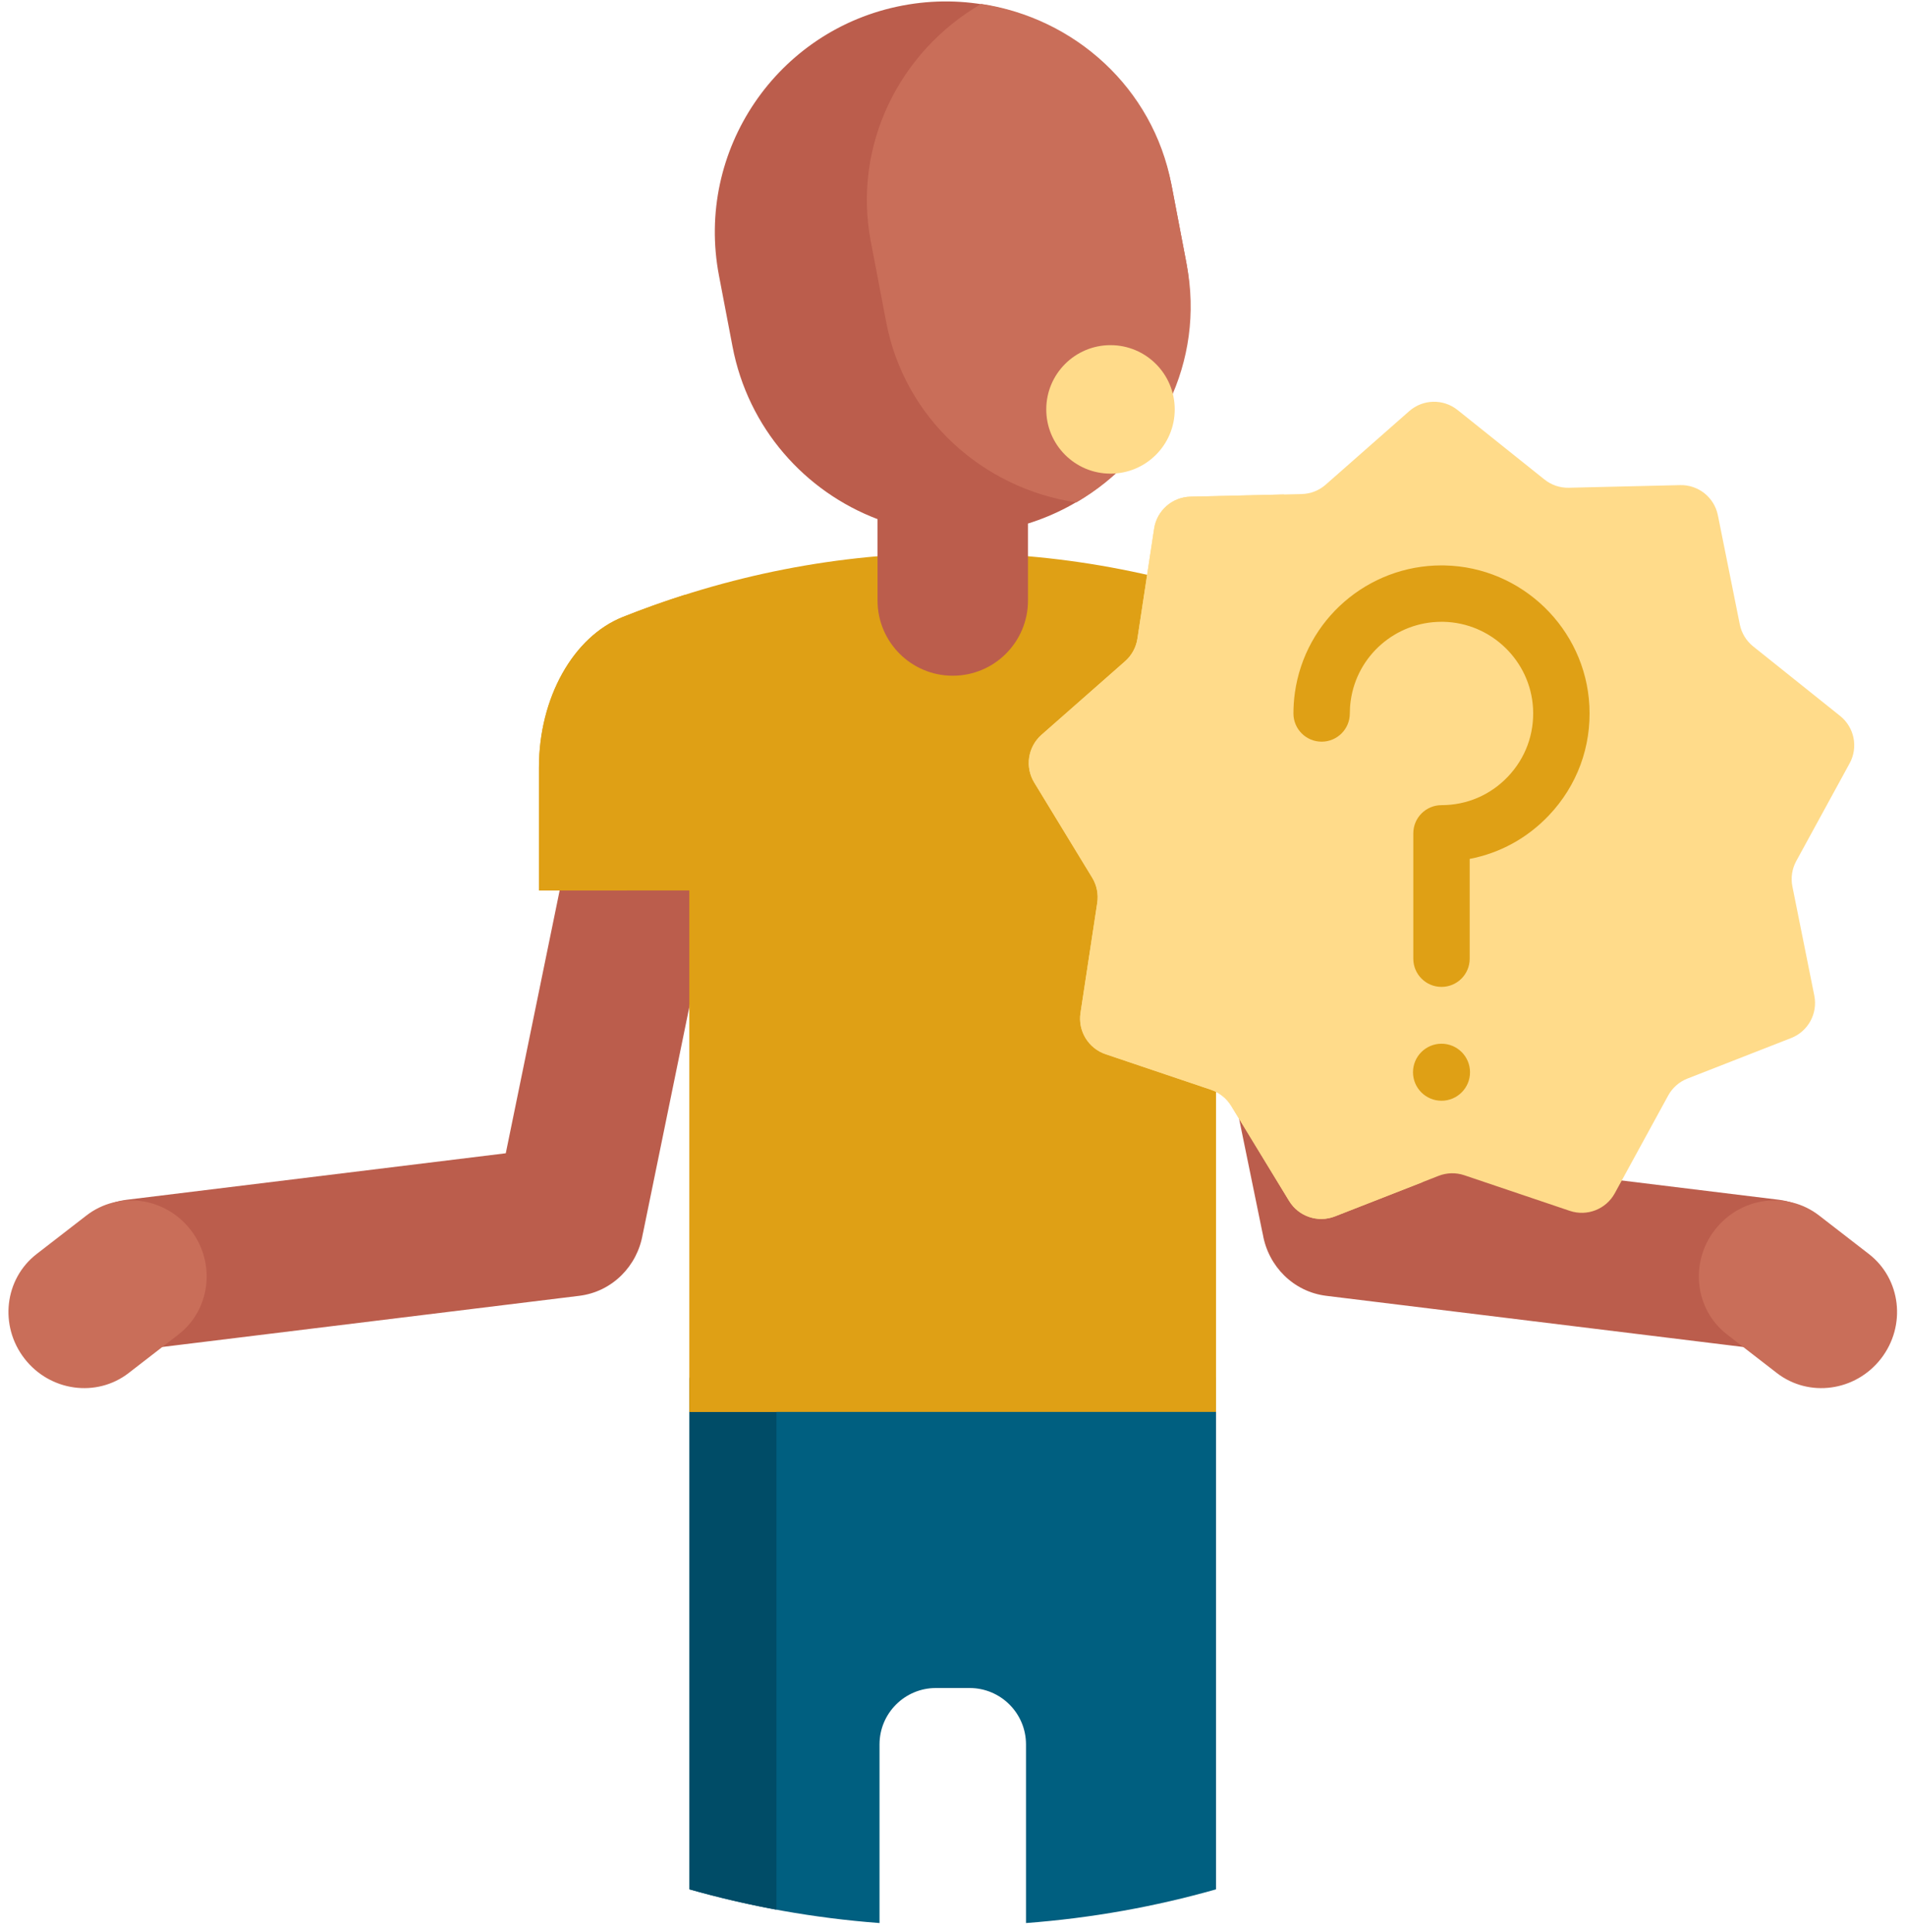 <svg width="147" height="149" viewBox="0 0 147 149" fill="none" xmlns="http://www.w3.org/2000/svg">
<path d="M93.786 106.424V145.71C89.075 147.047 84.173 147.93 79.13 148.309V134.533C79.13 132.131 77.183 130.183 74.781 130.183H72.182C69.78 130.183 67.833 132.131 67.833 134.533V148.309C62.79 147.93 57.888 147.047 53.177 145.71V106.424C53.177 105.65 54.475 105.022 56.077 105.022H90.887C92.488 105.022 93.786 105.65 93.786 106.424Z" fill="#005F80"/>
<path d="M59.878 147.278C57.607 146.857 55.371 146.333 53.177 145.71V106.424C53.177 105.65 54.475 105.022 56.077 105.022H59.878V147.278Z" fill="#004C67"/>
<path d="M56.377 61.987L49.606 95.021C49.593 95.083 49.579 95.144 49.565 95.205C49.147 97.648 47.212 99.624 44.674 99.936L11.205 104.042C8.093 104.423 5.253 102.155 4.863 98.975C4.473 95.795 6.68 92.907 9.792 92.526L39.008 88.942L45.011 59.658C45.641 56.586 48.696 54.617 51.834 55.261C54.973 55.904 57.007 58.915 56.377 61.987ZM137.17 92.525L107.954 88.941L101.951 59.657C101.321 56.586 98.266 54.617 95.128 55.26C91.989 55.904 89.955 58.916 90.585 61.987L97.357 95.021C97.37 95.083 97.383 95.144 97.398 95.205C97.816 97.648 99.751 99.624 102.288 99.936L135.758 104.042C138.87 104.423 141.709 102.155 142.1 98.975C142.489 95.795 140.283 92.907 137.17 92.525Z" fill="#BB5D4C"/>
<path d="M13.766 102.916L9.928 105.887C7.448 107.806 3.848 107.308 1.887 104.775C-0.074 102.241 0.346 98.631 2.826 96.712L6.665 93.741C9.145 91.822 12.745 92.32 14.706 94.853C16.667 97.387 16.246 100.997 13.766 102.916ZM133.197 102.916L137.035 105.887C139.515 107.806 143.115 107.308 145.076 104.775C147.037 102.241 146.617 98.631 144.137 96.712L140.298 93.741C137.818 91.822 134.218 92.32 132.257 94.853C130.296 97.387 130.717 100.997 133.197 102.916Z" fill="#C96E59"/>
<path d="M105.396 68.673H93.785V108.891H53.176V68.673H41.566V59.2C41.566 53.814 44.212 49.105 48.041 47.581C56.107 44.372 64.645 42.65 73.481 42.65C82.317 42.65 90.855 44.372 98.921 47.581C102.75 49.104 105.396 53.814 105.396 59.2V68.673Z" fill="#DFA015"/>
<path d="M48.303 68.673H41.566V59.2C41.566 53.814 44.212 49.104 48.041 47.581C49.63 46.949 51.237 46.374 52.861 45.859C50.093 48.358 48.302 53.045 48.302 58.272L48.303 68.673ZM56.528 56.844C54.677 56.844 53.177 58.344 53.177 60.195V108.891H59.878V60.195C59.878 58.344 58.378 56.844 56.528 56.844Z" fill="#DFA015"/>
<path d="M79.283 40.376V46.311C79.283 49.515 76.686 52.113 73.481 52.113C70.278 52.113 67.68 49.515 67.68 46.311V40.036C62.089 37.916 57.698 33.028 56.495 26.724L55.449 21.246C53.607 11.592 59.94 2.272 69.594 0.43C79.248 -1.412 88.568 4.921 90.41 14.575L91.456 20.052C93.169 29.033 87.81 37.724 79.283 40.376Z" fill="#BB5D4C"/>
<path d="M83.012 38.748C75.805 37.671 69.765 32.273 68.348 24.848L67.161 18.626C65.744 11.201 69.372 3.958 75.676 0.302C82.883 1.38 88.923 6.778 90.34 14.203L91.527 20.425C92.944 27.85 89.317 35.093 83.012 38.748Z" fill="#C96E59"/>
<path d="M138.142 80.055L130.146 83.181C129.511 83.429 128.984 83.893 128.657 84.491L124.541 92.025C123.866 93.26 122.402 93.832 121.069 93.383L112.934 90.637C112.288 90.419 111.586 90.436 110.951 90.684L102.955 93.81C101.644 94.322 100.155 93.82 99.423 92.618L94.956 85.286C94.602 84.704 94.053 84.265 93.407 84.047L85.272 81.302C83.939 80.852 83.121 79.51 83.333 78.119L84.624 69.631C84.726 68.957 84.588 68.268 84.233 67.686L79.766 60.354C79.034 59.152 79.27 57.598 80.327 56.669L86.772 50.996C87.284 50.546 87.62 49.929 87.723 49.256L89.013 40.767C89.225 39.376 90.405 38.338 91.811 38.305L100.395 38.102C101.076 38.086 101.73 37.83 102.242 37.38L108.687 31.707C109.743 30.778 111.314 30.741 112.413 31.619L119.119 36.982C119.651 37.407 120.316 37.632 120.998 37.616L129.581 37.413C130.988 37.38 132.215 38.361 132.492 39.741L134.182 48.159C134.316 48.827 134.682 49.427 135.214 49.853L141.919 55.215C143.018 56.094 143.328 57.634 142.653 58.869L138.537 66.404C138.21 67.002 138.105 67.696 138.238 68.365L139.928 76.782C140.206 78.163 139.453 79.542 138.142 80.055Z" fill="#FFDB8A"/>
<path d="M113.375 82.693C113.375 83.907 112.391 84.891 111.176 84.891C109.962 84.891 108.977 83.907 108.977 82.693C108.977 81.478 109.962 80.494 111.176 80.494C112.39 80.494 113.375 81.478 113.375 82.693ZM122.58 54.42C122.272 48.477 117.366 43.727 111.411 43.608C111.332 43.606 111.255 43.605 111.177 43.605C105.495 43.605 100.654 47.793 99.866 53.435C99.793 53.96 99.756 54.494 99.756 55.024C99.756 56.226 100.729 57.199 101.931 57.199C103.132 57.199 104.105 56.226 104.105 55.024C104.105 54.694 104.128 54.361 104.174 54.036C104.661 50.545 107.658 47.954 111.178 47.954C111.226 47.954 111.275 47.954 111.323 47.955C115.009 48.03 118.046 50.968 118.236 54.645C118.338 56.607 117.651 58.47 116.303 59.89C114.954 61.312 113.132 62.095 111.176 62.095C109.974 62.095 109.001 63.068 109.001 64.269V73.937C109.001 75.138 109.974 76.111 111.176 76.111C112.377 76.111 113.35 75.138 113.35 73.937V66.24C115.671 65.797 117.788 64.644 119.457 62.885C121.635 60.591 122.744 57.585 122.58 54.42Z" fill="#DFA015"/>
<path d="M109.704 91.173L102.956 93.811C101.645 94.323 100.156 93.82 99.424 92.619L94.957 85.287C94.603 84.704 94.054 84.266 93.408 84.048L85.273 81.303C83.94 80.853 83.122 79.51 83.334 78.119L84.625 69.631C84.728 68.957 84.589 68.269 84.235 67.686L79.768 60.354C79.035 59.153 79.272 57.599 80.328 56.669L86.773 50.997C87.285 50.547 87.622 49.93 87.724 49.256L89.015 40.768C89.226 39.377 90.407 38.339 91.813 38.306L99.034 38.135C98.953 38.337 98.895 38.55 98.861 38.772L97.57 47.26C97.468 47.934 97.131 48.551 96.619 49.001L90.174 54.673C89.118 55.603 88.881 57.157 89.614 58.358L94.081 65.69C94.435 66.273 94.573 66.961 94.471 67.635L93.18 76.123C92.968 77.514 93.786 78.856 95.119 79.306L103.254 82.052C103.9 82.27 104.449 82.708 104.803 83.29L109.27 90.622C109.394 90.827 109.541 91.01 109.704 91.173ZM85.647 26.619C82.911 26.619 80.693 28.837 80.693 31.574C80.693 34.31 82.911 36.528 85.647 36.528C88.383 36.528 90.601 34.31 90.601 31.574C90.601 28.837 88.383 26.619 85.647 26.619Z" fill="#FFDB8A"/>
</svg>
